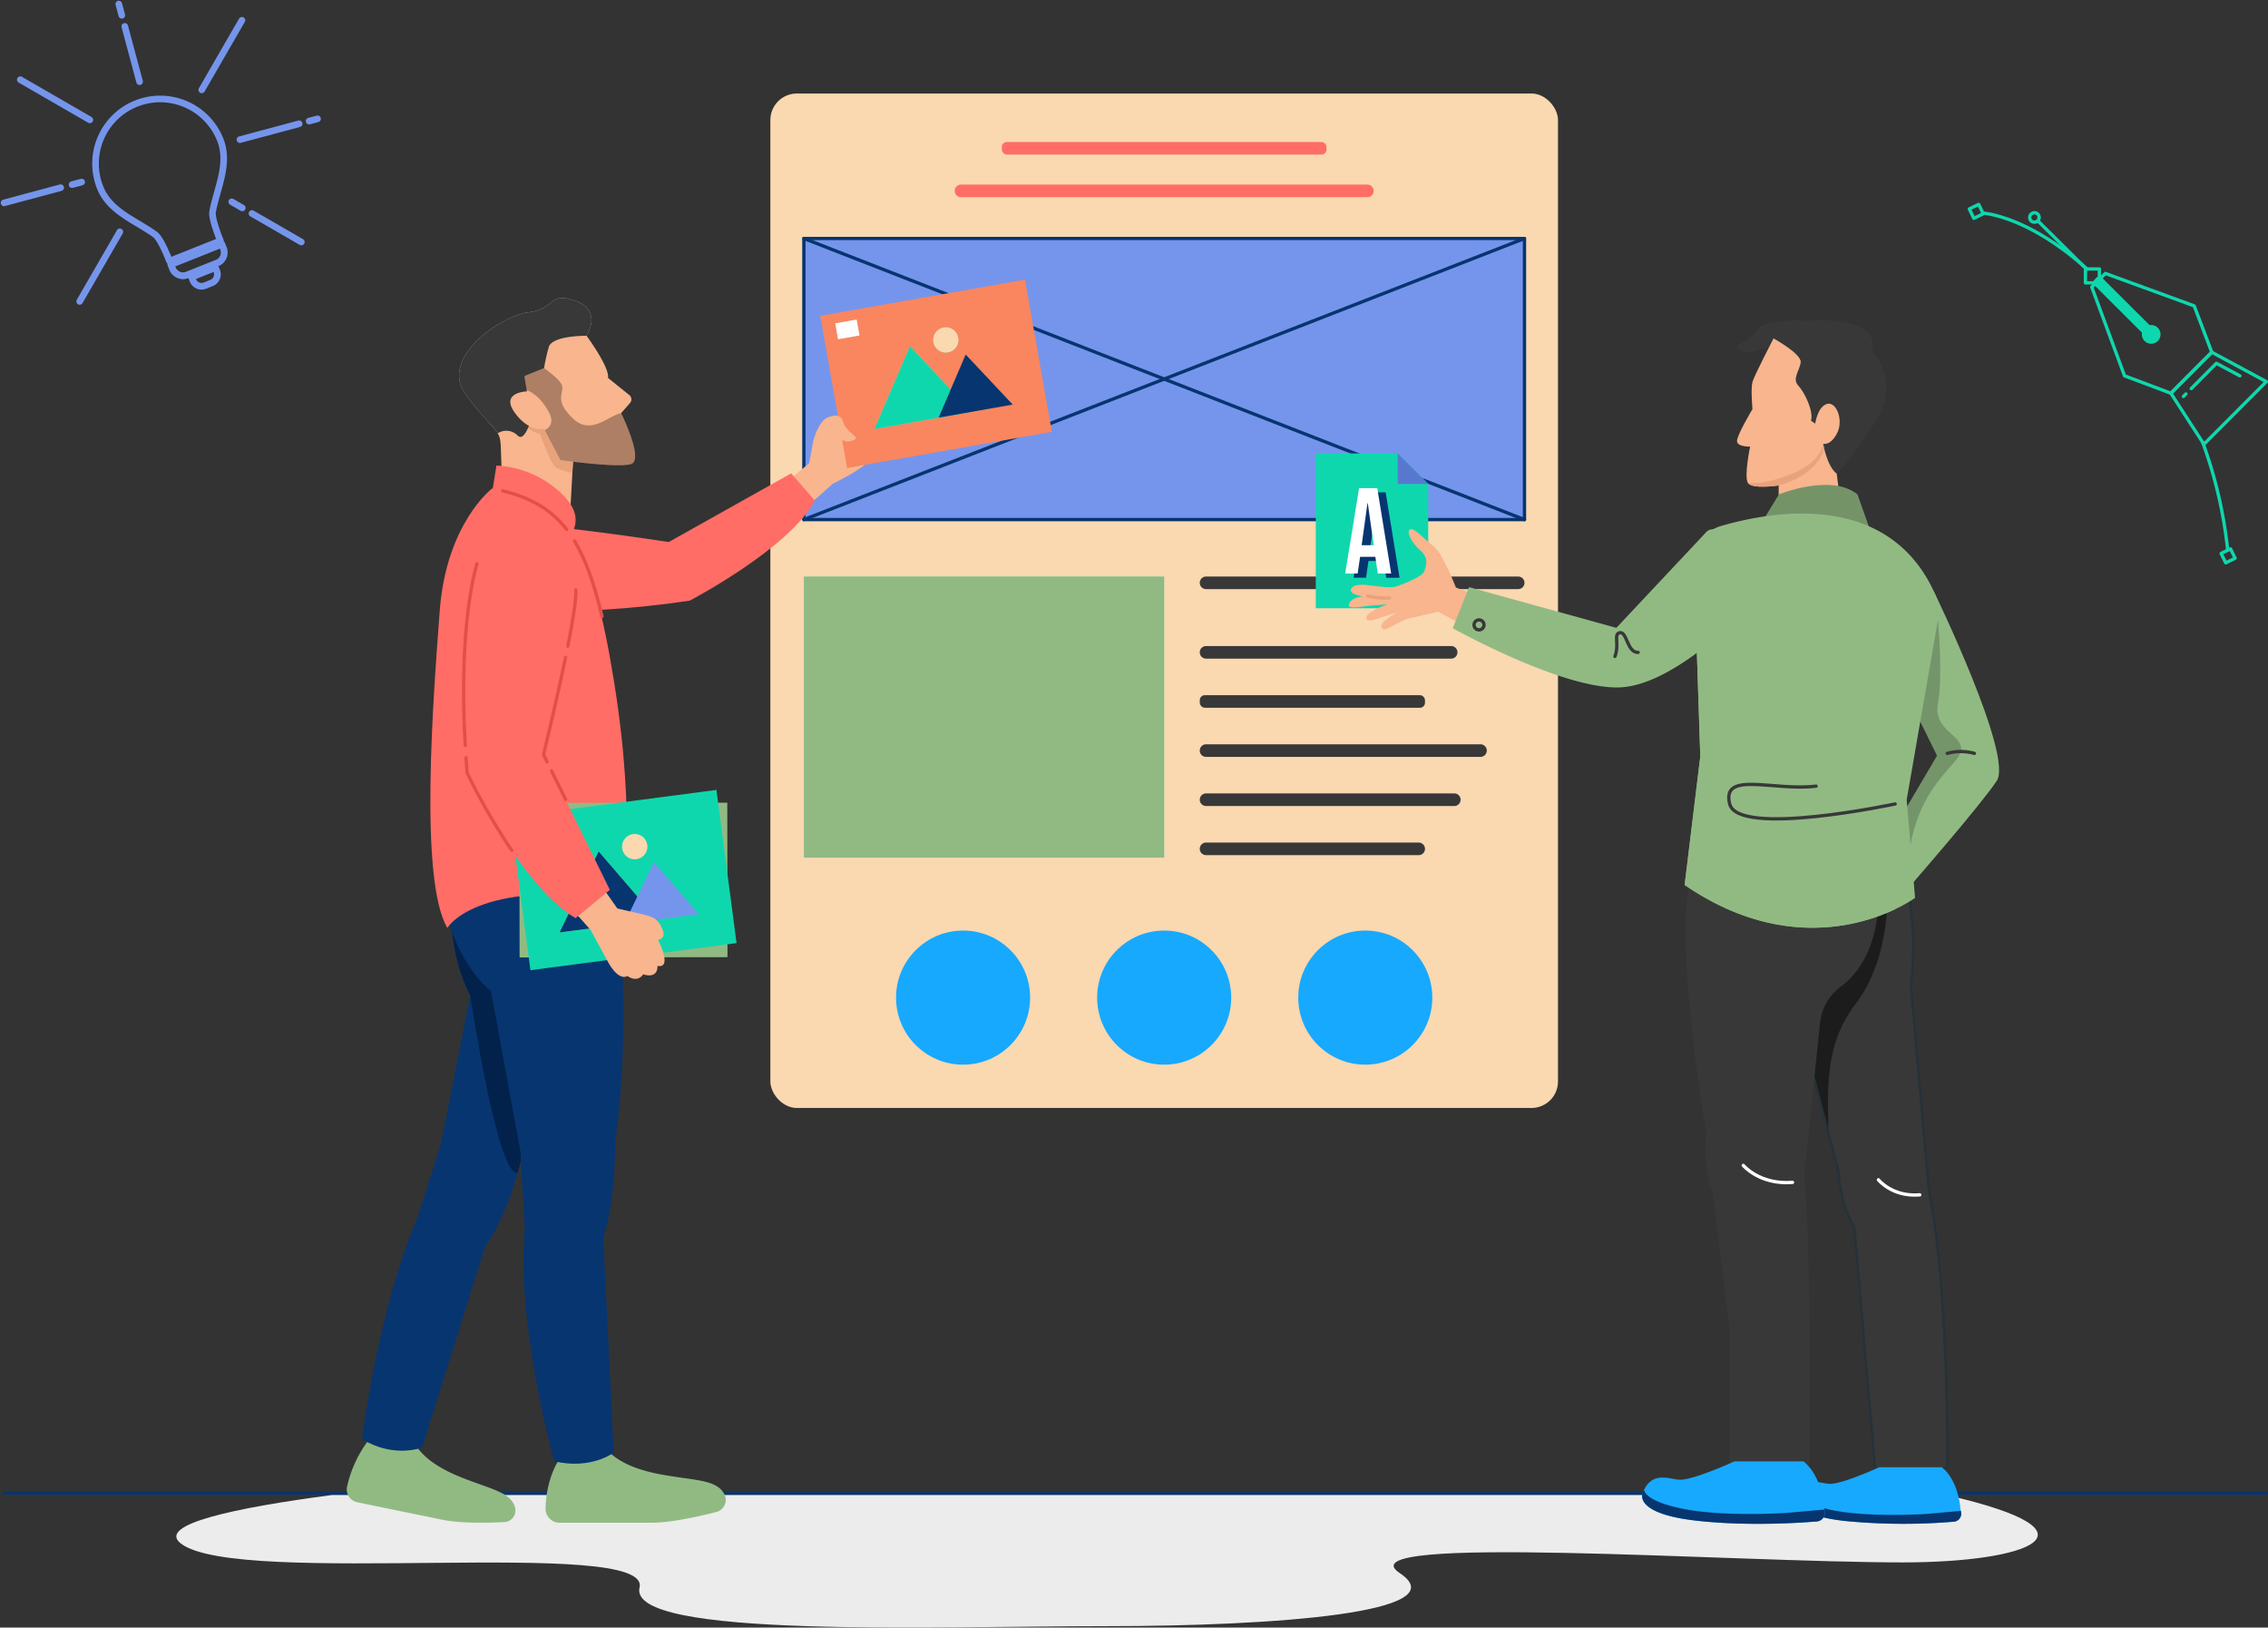 <svg xmlns="http://www.w3.org/2000/svg" xmlns:xlink="http://www.w3.org/1999/xlink" width="684.725" height="491.225" viewBox="0 0 684.725 491.225">
  <rect x="0" y="0" width="684.725" height="491.225" fill="#333333" stroke="none"/>
  <defs>
    <clipPath id="clip-path">
      <path id="Path_28714" data-name="Path 28714" d="M380.932,284.11,403.7,370.089s.316,9.486,4.743,16.759l6.219,72.446s4.743,7.273,21.819,0c0,0,.737-51.892-5.587-84.146L425.523,313.7a92.065,92.065,0,0,0-.949-28.986Z" transform="translate(-380.932 -284.11)" fill="#263238" stroke="#263238" stroke-linecap="round" stroke-linejoin="round" stroke-width="0.75"/>
    </clipPath>
    <clipPath id="clip-path-2">
      <path id="Path_28726" data-name="Path 28726" d="M387.263,202.433v-4.805s-8.209,1.272-9.333-.847.713-10.882.713-10.882-3.956.142-3.956-1.7,4.664-9.609,4.664-9.609-.565-6.218,0-8.2,6.358-13.142,6.358-13.142,8.48,4.66,8.2,7.2-2.684,4.948-.706,7.068,4.664,7.84,3.815,10.562l1.272.885s.706-5.087,3.533-5.936,5.087,4.805,3.109,8.762-4.24,3.251-4.24,3.251,1.131,6.782,4.1,9.044l.889,7.066Z" transform="translate(-374.686 -153.255)" fill="#fff" stroke="#263238" stroke-linecap="round" stroke-linejoin="round" stroke-width="1"/>
    </clipPath>
    <clipPath id="clip-path-3">
      <path id="Path_28733" data-name="Path 28733" d="M425.356,213.927s23.872,49.168,18.812,56.78S417.29,303.3,417.29,303.3l-8.854-10.119,17.708-30.063-9.17-18.634S412.868,229.855,425.356,213.927Z" transform="translate(-408.436 -213.927)" fill="#92e3a9" stroke="#263238" stroke-linecap="round" stroke-linejoin="round" stroke-width="1"/>
    </clipPath>
    <clipPath id="clip-path-4">
      <path id="Path_28739" data-name="Path 28739" d="M362.186,307.139l4.725-38.787-1.919-58.239a11.417,11.417,0,0,1,8.247-11.342c16.066-4.655,50.462-10.373,64.366,20.156a13.952,13.952,0,0,1,1.066,8.167l-9.449,54.327,2.53,29.627S400.976,333.7,362.186,307.139Z" transform="translate(-362.186 -195.051)" fill="#92e3a9" stroke="#263238" stroke-linecap="round" stroke-linejoin="round" stroke-width="1"/>
    </clipPath>
    <clipPath id="clip-path-5">
      <path id="Path_28817" data-name="Path 28817" d="M100.574,188.609l.471,13.553L121.2,214.253l1.265-23.046.692-31.591,3.313-4.609s4.952-7.57-3.313-10.533-5.969,2.469-14.193,3.456-27.482,13.826-18.758,25.182S100.378,182.941,100.574,188.609Z" transform="translate(-87.987 -143.599)" fill="#999" stroke="#263238" stroke-linecap="round" stroke-linejoin="round" stroke-width="1"/>
    </clipPath>
    <clipPath id="clip-path-6">
      <path id="Path_28822" data-name="Path 28822" d="M105.238,169.407s-8.119.22-3.73,6.363,8.887,4.938,8.887,4.938l4.938,9.427s17.227,2.423,21.286,1.217-2.962-15.362-2.962-15.362l2.692-3.076a1.672,1.672,0,0,0-.211-2.4l-6.431-5.163c.549-3.181-6.474-12.728-6.474-12.728s-10.424-.109-11.412,3.4a59.772,59.772,0,0,0-1.427,6.364L104.47,164.8Z" transform="translate(-100.206 -152.618)" fill="#999" stroke="#263238" stroke-linecap="round" stroke-linejoin="round" stroke-width="1"/>
    </clipPath>
    <clipPath id="clip-path-7">
      <path id="Path_28843" data-name="Path 28843" d="M143.662,292.7s-13.511,37.525-30.8,73.475c0,0-3.343,15.789-10.9,26.51L83,453.261s-8.325,3.421-18.191-2.482c0,0,4.709-38.755,16.743-66.875l7.088-22.27,8.839-44.856s-7.493-12.976-5.5-32.02l33.306-.454Z" transform="translate(-64.807 -284.304)" fill="#92e3a9" stroke="#263238" stroke-linecap="round" stroke-linejoin="round" stroke-width="1"/>
    </clipPath>
    <clipPath id="clip-path-8">
      <path id="Path_28853" data-name="Path 28853" d="M110.48,297.688l14.846-22.739,14.907,22.7Z" transform="translate(-110.48 -274.949)" fill="#92e3a9" stroke="#263238" stroke-linecap="round" stroke-linejoin="round" stroke-width="0.75"/>
    </clipPath>
    <clipPath id="clip-path-9">
      <path id="Path_28858" data-name="Path 28858" d="M135.5,275.728a3.794,3.794,0,1,1-3.8-3.79A3.794,3.794,0,0,1,135.5,275.728Z" transform="translate(-127.908 -271.938)" fill="#92e3a9" stroke="#263238" stroke-linecap="round" stroke-linejoin="round" stroke-width="0.75"/>
    </clipPath>
  </defs>
  <g id="Group_26222" data-name="Group 26222" transform="translate(-958.775 -2416.775)">
    <g id="Shadow" transform="translate(1012 2868)">
      <path id="Path_28700" data-name="Path 28700" d="M591.828,428.721H104.361c-29.425,3.878-53.018,8.9-45.6,14.635,17.332,13.4,142.145-2.259,138.475,13.266S287.17,468.3,338.1,468.3s106.515-4.119,88.628-16.034,100.892-3.207,151.956-3.207C615.938,449.057,641.477,440.1,591.828,428.721Z" transform="translate(-57.38 -428.721)" fill="#ececec"/>
    </g>
    <g id="Floor" transform="translate(960 2867.346)">
      <line id="Line_848" data-name="Line 848" x2="683" transform="translate(0 0)" fill="none" stroke="#073570" stroke-linecap="round" stroke-linejoin="round" stroke-width="1"/>
    </g>
    <g id="Group_26220" data-name="Group 26220" transform="translate(392)">
      <rect id="Rectangle_9770" data-name="Rectangle 9770" width="237.794" height="306.181" rx="8" transform="translate(799.351 2445)" fill="#fad8b0"/>
      <rect id="Rectangle_9774" data-name="Rectangle 9774" width="217.557" height="84.847" transform="translate(809.47 2488.752)" fill="#7595ec" stroke="#073570" stroke-linecap="round" stroke-linejoin="round" stroke-width="1"/>
      <line id="Line_849" data-name="Line 849" x1="217.557" y1="84.847" transform="translate(809.47 2488.752)" fill="none" stroke="#073570" stroke-linecap="round" stroke-linejoin="round" stroke-width="1"/>
      <line id="Line_850" data-name="Line 850" y1="84.847" x2="217.557" transform="translate(809.47 2488.752)" fill="none" stroke="#073570" stroke-linecap="round" stroke-linejoin="round" stroke-width="1"/>
      <rect id="Rectangle_9775" data-name="Rectangle 9775" width="108.778" height="84.847" transform="translate(809.47 2590.784)" fill="#92e3a9"/>
      <rect id="Rectangle_9776" data-name="Rectangle 9776" width="108.778" height="84.847" transform="translate(809.47 2590.784)" fill="#fff" opacity="0.5"/>
      <rect id="Rectangle_9777" data-name="Rectangle 9777" width="108.778" height="84.847" transform="translate(809.47 2590.784)" fill="#91ba83"/>
      <rect id="Rectangle_9779" data-name="Rectangle 9779" width="98.027" height="3.795" rx="1.5" transform="translate(869.234 2459.63)" fill="#ff6d66"/>
      <path id="Path_28701" data-name="Path 28701" d="M363.491,192.521H269.258a1.9,1.9,0,0,1-1.9-1.9h0a1.9,1.9,0,0,1,1.9-1.9h94.232a1.9,1.9,0,0,1,1.9,1.9h0A1.9,1.9,0,0,1,363.491,192.521Z" transform="translate(661.638 2402.059)" fill="#383838"/>
      <path id="Path_28702" data-name="Path 28702" d="M343.253,209.107H269.258a1.9,1.9,0,0,1-1.9-1.9h0a1.9,1.9,0,0,1,1.9-1.9h73.995a1.9,1.9,0,0,1,1.9,1.9h0A1.9,1.9,0,0,1,343.253,209.107Z" transform="translate(661.638 2406.451)" fill="#383838"/>
      <rect id="Rectangle_9780" data-name="Rectangle 9780" width="67.986" height="3.795" rx="1.5" transform="translate(928.999 2626.592)" fill="#383838"/>
      <path id="Path_28703" data-name="Path 28703" d="M352.107,232.554H269.258a1.9,1.9,0,0,1-1.9-1.9h0a1.9,1.9,0,0,1,1.9-1.9h82.849a1.9,1.9,0,0,1,1.9,1.9h0A1.9,1.9,0,0,1,352.107,232.554Z" transform="translate(661.638 2412.662)" fill="#383838"/>
      <path id="Path_28704" data-name="Path 28704" d="M344.2,244.277H269.258a1.9,1.9,0,0,1-1.9-1.9h0a1.9,1.9,0,0,1,1.9-1.9H344.2a1.9,1.9,0,0,1,1.9,1.9h0A1.9,1.9,0,0,1,344.2,244.277Z" transform="translate(661.638 2415.767)" fill="#383838"/>
      <path id="Path_28705" data-name="Path 28705" d="M333.45,256H269.258a1.9,1.9,0,0,1-1.9-1.9h0a1.9,1.9,0,0,1,1.9-1.9H333.45a1.9,1.9,0,0,1,1.9,1.9h0A1.9,1.9,0,0,1,333.45,256Z" transform="translate(661.638 2418.872)" fill="#383838"/>
      <path id="Path_28706" data-name="Path 28706" d="M333.45,99H210.758a1.9,1.9,0,0,1-1.9-1.9h0a1.9,1.9,0,0,1,1.9-1.9H333.45a1.9,1.9,0,0,1,1.9,1.9h0A1.9,1.9,0,0,1,333.45,99Z" transform="translate(646.144 2377.287)" fill="#ff6d66"/>
      <circle id="Ellipse_1211" data-name="Ellipse 1211" cx="20.238" cy="20.238" r="20.238" transform="translate(898.01 2697.636)" fill="#17a9fe"/>
      <circle id="Ellipse_1212" data-name="Ellipse 1212" cx="20.238" cy="20.238" r="20.238" transform="translate(837.296 2697.636)" fill="#17a9fe"/>
      <circle id="Ellipse_1213" data-name="Ellipse 1213" cx="20.238" cy="20.238" r="20.238" transform="translate(958.723 2697.636)" fill="#17a9fe"/>
    </g>
    <g id="Group_26221" data-name="Group 26221" transform="translate(-23)">
      <path id="Path_28707" data-name="Path 28707" d="M308.086,227.426H274.144V180.691h24.729l9.213,9.213Z" transform="translate(1104.875 2372.932)" fill="#0fd7ad"/>
      <path id="Path_28709" data-name="Path 28709" d="M293.695,189.905h9.214l-9.214-9.214Z" transform="translate(1110.053 2372.932)" fill="#5878cf"/>
      <path id="Path_28710" data-name="Path 28710" d="M287.359,189.976h5.487l4.2,25.777h-4.05l-.735-5.118v.073h-4.6l-.737,5.044h-3.757Zm4.419,17.235-1.8-12.742H289.9l-1.77,12.742Z" transform="translate(1107.263 2375.391)" fill="#073570"/>
      <path id="Path_28711" data-name="Path 28711" d="M285.359,188.976h5.487l4.2,25.777h-4.05l-.735-5.118v.073h-4.6l-.737,5.044h-3.757Zm4.419,17.235-1.8-12.742H287.9l-1.77,12.742Z" transform="translate(1106.733 2375.125)" fill="#fff"/>
      <path id="Path_28712" data-name="Path 28712" d="M380.932,284.11,403.7,370.089s.316,9.486,4.743,16.759l6.219,72.446s4.743,7.273,21.819,0c0,0,.737-51.892-5.587-84.146L425.523,313.7a92.065,92.065,0,0,0-.949-28.986Z" transform="translate(1133.159 2400.322)" fill="#383838"/>
      <g id="Group_26096" data-name="Group 26096" transform="translate(1514.091 2684.433)" clip-path="url(#clip-path)">
        <path id="Path_28713" data-name="Path 28713" d="M416.743,283.442s1.99,21.732-9.633,36.892-7.231,32.465-8.075,49.962-12.016-45.746-12.016-45.746l17.287-43.215Z" transform="translate(-379.32 -284.845)" opacity="0.5"/>
      </g>
      <path id="Path_28715" data-name="Path 28715" d="M380.932,284.11,403.7,370.089s.316,9.486,4.743,16.759l6.219,72.446s4.743,7.273,21.819,0c0,0,.737-51.892-5.587-84.146L425.523,313.7a92.065,92.065,0,0,0-.949-28.986Z" transform="translate(1133.159 2400.322)" fill="none" stroke="#263238" stroke-linecap="round" stroke-linejoin="round" stroke-width="0.75"/>
      <path id="Path_28716" data-name="Path 28716" d="M413.916,422.611s-10.968,5.041-14.9,5.013c-2.7-.018-7.735-2.721-10.169,3.582,0,0-2.865,5.586,14.467,7.592a182.2,182.2,0,0,0,33.146.243,2.4,2.4,0,0,0,2.163-2.851l-.215-1.117s-.429-8.308-5.586-12.461Z" transform="translate(1135.209 2437.007)" fill="#17a9fe"/>
      <path id="Path_28717" data-name="Path 28717" d="M400.213,434.027c-11.269-2.2-10.969-5.29-10.969-5.29l-.005-.016c-.134.272-.267.55-.39.866,0,0-2.865,5.586,14.467,7.592a182.2,182.2,0,0,0,33.146.243,2.4,2.4,0,0,0,2.163-2.851l-.078-.411-10.29.918S411.481,436.224,400.213,434.027Z" transform="translate(1135.209 2438.625)" fill="#073570"/>
      <path id="Path_28718" data-name="Path 28718" d="M408.436,354.016s4.167,5.256,12.491,4.541" transform="translate(1140.444 2418.838)" fill="none" stroke="#fff" stroke-linecap="round" stroke-linejoin="round" stroke-width="1"/>
      <path id="Path_28719" data-name="Path 28719" d="M364.01,281.335s-5.692,14.862,4.743,78.422c0,0-1.9,6.008,1.9,18.024l5.059,40.792v40.476s3.478,8.538,24.032,0c0,0,.632-71.781-1.581-86.959l4.848-46.326a15.58,15.58,0,0,1,6.347-10.889c4.516-3.325,10.311-10.3,11.256-24.43Z" transform="translate(1128.267 2399.588)" fill="#383838"/>
      <path id="Path_28720" data-name="Path 28720" d="M379.9,421.21s-12.106,5.563-16.443,5.534c-2.975-.022-8.538-3-11.226,3.953,0,0-3.162,6.166,15.969,8.38,14.756,1.706,30.264.78,36.586.267a2.649,2.649,0,0,0,2.387-3.146l-.237-1.232s-.474-9.17-6.166-13.755Z" transform="translate(1125.504 2436.636)" fill="#17a9fe"/>
      <path id="Path_28721" data-name="Path 28721" d="M364.77,433.812c-12.439-2.425-12.109-5.84-12.109-5.84l-.005-.018c-.148.3-.295.607-.43.956,0,0-3.162,6.166,15.969,8.38,14.756,1.706,30.264.78,36.586.267a2.649,2.649,0,0,0,2.387-3.146l-.087-.454-11.356,1.013S377.208,436.235,364.77,433.812Z" transform="translate(1125.504 2438.422)" fill="#073570"/>
      <path id="Path_28722" data-name="Path 28722" d="M376.186,350.585s4.957,5.934,14.862,5.126" transform="translate(1131.902 2417.93)" fill="none" stroke="#fff" stroke-linecap="round" stroke-linejoin="round" stroke-width="1"/>
      <path id="Path_28723" data-name="Path 28723" d="M385.708,156.389s-10.231,4.585-11.022,0a13.994,13.994,0,0,0,6.218-4.743c2.478-3.478,15.127-2.53,15.127-2.53s22.293-2.091,19.447,9.311c0,0,8.854,8.359,1.265,20.553s-11.957,16.251-11.957,16.251l-7.535-1.212-10.549-32.1Z" transform="translate(1131.505 2364.528)" fill="#383838"/>
      <path id="Path_28724" data-name="Path 28724" d="M387.263,202.433v-4.805s-8.209,1.272-9.333-.847.713-10.882.713-10.882-3.956.142-3.956-1.7,4.664-9.609,4.664-9.609-.565-6.218,0-8.2,6.358-13.142,6.358-13.142,8.48,4.66,8.2,7.2-2.684,4.948-.706,7.068,4.664,7.84,3.815,10.562l1.272.885s.706-5.087,3.533-5.936,5.087,4.805,3.109,8.762-4.24,3.251-4.24,3.251,1.131,6.782,4.1,9.044l.889,7.066Z" transform="translate(1131.505 2365.664)" fill="#f8b58e"/>
      <g id="Group_26100" data-name="Group 26100" transform="translate(1506.191 2518.919)" clip-path="url(#clip-path-2)">
        <path id="Path_28725" data-name="Path 28725" d="M377.5,190.122s4.188,1.056,13.358-2.685,9.4-9.044,9.4-9.044l.4.717s-.791,8.327-13.827,11.859c-10.52,2.851-10.521.789-10.521.789Z" transform="translate(-374.256 -146.597)" fill="#e9a37a"/>
      </g>
      <path id="Path_28731" data-name="Path 28731" d="M425.356,213.927s23.872,49.168,18.812,56.78S417.29,303.3,417.29,303.3l-8.854-10.119,17.708-30.063-9.17-18.634S412.868,229.855,425.356,213.927Z" transform="translate(1140.444 2381.734)" fill="#91ba83"/>
      <g id="Group_26103" data-name="Group 26103" transform="translate(1548.88 2595.661)" clip-path="url(#clip-path-3)">
        <path id="Path_28732" data-name="Path 28732" d="M426.82,221.854s1.542,16.7,0,25.235,8.066,9.457,6.9,14.531-16.978,12.453-16.03,41.439-10.751-49.32-10.751-49.32l8.538-30.841,6.008-8.064Z" transform="translate(-408.833 -213.686)" opacity="0.2"/>
      </g>
      <path id="Path_28735" data-name="Path 28735" d="M424.874,252.384a15.464,15.464,0,0,1,8.185,0" transform="translate(1144.798 2391.771)" fill="none" stroke="#383838" stroke-linecap="round" stroke-linejoin="round" stroke-width="1"/>
      <path id="Path_28736" data-name="Path 28736" d="M380.186,200.386l5.692-9.311s15.811-6.465,23.716,0l4.427,12.473Z" transform="translate(1132.962 2374.921)" fill="#749468"/>
      <path id="Path_28737" data-name="Path 28737" d="M362.186,307.139l4.725-38.787-1.919-58.239a11.417,11.417,0,0,1,8.247-11.342c16.066-4.655,50.462-10.373,64.366,20.156a13.952,13.952,0,0,1,1.066,8.167l-9.449,54.327,2.53,29.627S400.976,333.7,362.186,307.139Z" transform="translate(1128.194 2376.734)" fill="#91ba83"/>
      <g id="Group_26106" data-name="Group 26106" transform="translate(1490.38 2571.785)" clip-path="url(#clip-path-4)">
        <path id="Path_28738" data-name="Path 28738" d="M380.215,205.315s8.807,11.054,0,32.6,29.678,31.523,29.678,36.157,14.546,2.189,15.495,6.89-19.605,9.129-18.815,20.512,23.874,10.269,23.874,10.269l-13.913,14.4-49.18-1.26L344.436,301.47l15.495-45.209,7.3-35.632,2.459-13.234Z" transform="translate(-366.887 -192.332)" fill="#91ba83"/>
      </g>
      <path id="Path_28741" data-name="Path 28741" d="M422.954,265.57s-47.432,10.119-49.962,0,13.281-3.795,26.088-5.376" transform="translate(1130.985 2393.85)" fill="none" stroke="#383838" stroke-linecap="round" stroke-linejoin="round" stroke-width="1"/>
      <path id="Path_28742" data-name="Path 28742" d="M329.554,221.878l-15.2-5.493s-3.983-10.406-6.844-12.547-6.351-6.3-7.268-4.733c-.664,1.128,1.085,4.125,3.511,6.209,2.628,2.258,1.484,5.133.951,6.357s-4.769,3.144-8.184,4.341-11.35-1.771-13.425.295,3.194,2.749,3.194,2.749-3.892.291-4.24,2.585c-.2,1.356,3.68.512,5.613.307s5.911-.459,5.911-.459-6.729,2.337-6.242,4.207,5.2-.973,9.112-1.637c0,0-5.252,2.6-4.56,4.356s3.218-.778,7.714-2.564l9.437-2.162,15.372,8.29Z" transform="translate(1106.966 2377.717)" fill="#f8b58e"/>
      <path id="Path_28743" data-name="Path 28743" d="M286.561,214.718a24.311,24.311,0,0,0,6.519.584" transform="translate(1108.164 2381.943)" fill="none" stroke="#e9a37a" stroke-linecap="round" stroke-linejoin="round" stroke-width="1"/>
      <path id="Path_28744" data-name="Path 28744" d="M386.292,198.991a2.661,2.661,0,0,0-2.922.65l-27.138,28.9L311.75,216.25l-4.917,12.4s33.748,18.877,50.9,17.838c13.018-.788,28.93-14.79,35.841-21.49a9.814,9.814,0,0,0,2.813-8.73" transform="translate(1113.533 2377.729)" fill="#91ba83"/>
      <path id="Path_28745" data-name="Path 28745" d="M314.9,221.67a1.5,1.5,0,1,1-1.735-1.224A1.5,1.5,0,0,1,314.9,221.67Z" transform="translate(1114.879 2383.455)" fill="none" stroke="#383838" stroke-linecap="round" stroke-linejoin="round" stroke-width="1"/>
      <path id="Path_28746" data-name="Path 28746" d="M345.545,230.635c1.441-3.73-.535-6.806,1.49-7.157,2.182-.377,2.168,6.044,5.52,5.945" transform="translate(1123.787 2384.26)" fill="none" stroke="#383838" stroke-linecap="round" stroke-linejoin="round" stroke-width="1"/>
    </g>
    <g id="Group_26219" data-name="Group 26219" transform="translate(269)">
      <path id="Path_28815" data-name="Path 28815" d="M100.574,188.609l.471,13.553L121.2,214.253l1.265-23.046.692-31.591,3.313-4.609s4.952-7.57-3.313-10.533-5.969,2.469-14.193,3.456-27.482,13.826-18.758,25.182S100.378,182.941,100.574,188.609Z" transform="translate(740.397 2363.105)" fill="#f8b58e"/>
      <g id="Group_26177" data-name="Group 26177" transform="translate(828.384 2506.705)" clip-path="url(#clip-path-5)">
        <path id="Path_28816" data-name="Path 28816" d="M104.127,175.861a9.434,9.434,0,0,0,4.115,2.058s3.127,8.8,4.691,10.039,7.159,2.14,7.159,2.14l1.646-11.672-11.6-7.585-6.355-1.892Z" transform="translate(-83.804 -136.885)" fill="#e9a37a"/>
      </g>
      <path id="Path_28819" data-name="Path 28819" d="M123.157,159.616l3.313-4.609s4.952-7.57-3.313-10.533-5.969,2.469-14.193,3.456-27.482,13.826-18.758,25.182c5.672,7.384,8.266,9.321,9.443,11.332a4.783,4.783,0,0,1,6.027.7c3.292,3.277,6.637-15.034,6.637-15.034l10.782-7.646Z" transform="translate(740.397 2363.105)" fill="#383838"/>
      <g id="Group_26180" data-name="Group 26180" transform="translate(843.839 2518.112)">
        <path id="Path_28820" data-name="Path 28820" d="M105.238,169.407s-8.119.22-3.73,6.363,8.887,4.938,8.887,4.938l4.938,9.427s17.227,2.423,21.286,1.217-2.962-15.362-2.962-15.362l2.692-3.076a1.672,1.672,0,0,0-.211-2.4l-6.431-5.163c.549-3.181-6.474-12.728-6.474-12.728s-10.424-.109-11.412,3.4a59.772,59.772,0,0,0-1.427,6.364L104.47,164.8Z" transform="translate(-100.206 -152.618)" fill="#f8b58e"/>
        <g id="Group_26179" data-name="Group 26179" clip-path="url(#clip-path-6)">
          <path id="Path_28821" data-name="Path 28821" d="M109.583,158.6l1.207,2.523s5.211,3.567,5.487,5.487c.361,2.515-2.343,4.279,3.163,9.655s10.772-.877,14.612-1.536,7.023,9.107,7.023,9.107l-.439,8.888-21.2.658-4.59-2.852-6.014-10.1s6.514-.587,3.271-6.3c-4.5-7.931-9.771-6.8-9.771-6.8l-3.621-3.222,9.332-6.718Z" transform="translate(-100.601 -151.354)" opacity="0.3"/>
        </g>
      </g>
      <g id="Group_26182" data-name="Group 26182" transform="translate(923.774 2542.188)">
        <path id="Path_28827" data-name="Path 28827" d="M187.041,172.4c1.326.541,1.37,2.832,1.37,2.832,2.7-1.1,2.045,3.633,2.045,3.633,3.028-.722.63,4.092.63,4.092s1.955.888.154,2.841c-2.373,2.571-10.429,6.452-10.429,6.452l-10.262,9.148-7.148-6.9,10.3-8.432s.495-2.745,1.131-6.272c0,0,.95-4.411,3.227-6.727S185.717,171.856,187.041,172.4Z" transform="translate(-163.402 -171.651)" fill="#f8b58e"/>
        <path id="Path_28828" data-name="Path 28828" d="M180.614,174.283s-1.4,6.7,2.072,1.543c0,0-2.914,7.38,1.928,3.275,0,0-4.99,5.173-.237,3.709,0,0-2.254.961-2.423,2.072s2.062.763,2.062.763" transform="translate(-158.917 -170.954)" fill="#f8b58e"/>
      </g>
      <path id="Path_28829" data-name="Path 28829" d="M97.54,225.411s18.3,4.256,57.515-1.529c0,0,30.113-15.724,37.8-30.207l-7.148-8.219L148.745,206.18s-38.529-5.944-45.667-5Z" transform="translate(742.928 2374.191)" fill="#ff6d66"/>
      <rect id="Rectangle_9839" data-name="Rectangle 9839" width="62.763" height="46.633" transform="matrix(0.985, -0.174, 0.174, 0.985, 937.407, 2512.094)" fill="#f9865f"/>
      <rect id="Rectangle_9840" data-name="Rectangle 9840" width="6.574" height="4.884" transform="translate(941.935 2514.361) rotate(-10.01)" fill="#fff"/>
      <path id="Path_28830" data-name="Path 28830" d="M187.138,180.089l10.7-24.959,18.6,19.788Z" transform="translate(766.659 2366.16)" fill="#92e3a9"/>
      <path id="Path_28831" data-name="Path 28831" d="M187.138,180.089l10.7-24.959,18.6,19.788Z" transform="translate(766.659 2366.16)" fill="#0fd7ad"/>
      <path id="Path_28833" data-name="Path 28833" d="M187.138,180.089l10.7-24.959,18.6,19.788Z" transform="translate(766.659 2366.16)" fill="none"/>
      <path id="Path_28834" data-name="Path 28834" d="M202.441,176.152l8.17-19.056,14.2,15.108Z" transform="translate(770.712 2366.681)" fill="#073570"/>
      <path id="Path_28835" data-name="Path 28835" d="M208.688,153.753a3.794,3.794,0,1,1-4.4-3.076A3.794,3.794,0,0,1,208.688,153.753Z" transform="translate(770.372 2364.965)" fill="#92e3a9"/>
      <path id="Path_28836" data-name="Path 28836" d="M208.688,153.753a3.794,3.794,0,1,1-4.4-3.076A3.794,3.794,0,0,1,208.688,153.753Z" transform="translate(770.372 2364.965)" fill="#fad8b0"/>
      <path id="Path_28838" data-name="Path 28838" d="M208.688,153.753a3.794,3.794,0,1,1-4.4-3.076A3.794,3.794,0,0,1,208.688,153.753Z" transform="translate(770.372 2364.965)" fill="none"/>
      <path id="Path_28839" data-name="Path 28839" d="M177.162,172.384s2.293-1.866,3.187,1.154,4.77,4.521,3.719,5.168-3.5,1.9-5.514-1.466c0,0-.746-.08-.7,1.375.059,1.771-.058,3.988-.878,5.123" transform="translate(763.969 2370.579)" fill="#f8b58e"/>
      <path id="Path_28840" data-name="Path 28840" d="M68.06,415.833a36.278,36.278,0,0,0-6.8,14.408,3.975,3.975,0,0,0,3.105,4.738l25.677,5.275c5.641,1.159,14.284.928,18.643.712a3.543,3.543,0,0,0,3.368-4.122c-.286-1.461-1.256-3.089-3.7-4.444-6.073-3.361-20.506-5.625-26.45-14.751Z" transform="translate(733.294 2435.211)" fill="#91ba83"/>
      <path id="Path_28841" data-name="Path 28841" d="M143.662,292.7s-13.511,37.525-30.8,73.475c0,0-3.343,15.789-10.9,26.51L83,453.261s-8.325,3.421-18.191-2.482c0,0,4.709-38.755,16.743-66.875l7.088-22.27,8.839-44.856s-7.493-12.976-5.5-32.02l33.306-.454Z" transform="translate(734.258 2400.374)" fill="#073570"/>
      <g id="Group_26189" data-name="Group 26189" transform="translate(799.065 2684.678)" clip-path="url(#clip-path-7)">
        <path id="Path_28842" data-name="Path 28842" d="M88.149,310.672l5.7,7.278s8.208,54.848,14.309,53.615,10.052-30.436,10.052-30.436l-24.14-61.25-9.98,9.57-5.6,8.205Z" transform="translate(-61.182 -285.476)" fill="#02224b"/>
      </g>
      <path id="Path_28845" data-name="Path 28845" d="M112.885,421.095s-4.053,5.4-4.264,15.046a4.212,4.212,0,0,0,4.235,4.258h27.789c6.106,0,15.032-2.082,19.512-3.237a3.755,3.755,0,0,0,2.618-5c-.607-1.457-1.962-2.941-4.794-3.825-7.023-2.195-22.493-1.467-30.613-9.676Z" transform="translate(745.862 2435.959)" fill="#91ba83"/>
      <path id="Path_28846" data-name="Path 28846" d="M136.067,282.3s5.577,40.367,0,79.867c0,0,.348,16.46-3.6,28.968l3.151,64.848s-6.771,5.266-17.964,2.633c0,0-11.52-40.818-8.887-70.115l-1.317-23.371-8.888-48.39S88.284,309.163,84.4,290.413l31.6-10.534Z" transform="translate(739.449 2399.201)" fill="#073570"/>
      <path id="Path_28847" data-name="Path 28847" d="M99.757,189.053s-13.825,10.534-15.8,36.868-6.253,81.305,2.3,95.789c0,0,8.229-14.791,52.669-8.877,0,0,4.608-22.066-2.3-65.187S121.813,193.661,99.757,189.053Z" transform="translate(738.58 2375.145)" fill="#ff6d66"/>
      <path id="Path_28848" data-name="Path 28848" d="M95.856,191.817l1.317-8.229a30.818,30.818,0,0,1,18.105,7.077c5.884,4.958,7.736,9.71,3.456,15.307L95.856,192.805Z" transform="translate(742.481 2373.697)" fill="#ff6d66"/>
      <path id="Path_28849" data-name="Path 28849" d="M117.707,201.285c-4.823-6.233-10.978-9.562-19.322-11.678" transform="translate(743.151 2375.292)" fill="none" stroke="#e54e46" stroke-linecap="round" stroke-linejoin="round" stroke-width="1"/>
      <path id="Path_28850" data-name="Path 28850" d="M123.832,224.336c-2.331-9.887-4.97-17.22-8.285-22.727" transform="translate(747.697 2378.471)" fill="none" stroke="#e54e46" stroke-linecap="round" stroke-linejoin="round" stroke-width="1"/>
      <rect id="Rectangle_9841" data-name="Rectangle 9841" width="62.763" height="46.633" transform="translate(846.582 2659.114) rotate(-0.076)" fill="#91ba83"/>
      <rect id="Rectangle_9842" data-name="Rectangle 9842" width="6.574" height="4.884" transform="translate(850.651 2662.13) rotate(-0.076)" fill="#263238" stroke="#263238" stroke-linecap="round" stroke-linejoin="round" stroke-width="1"/>
      <g id="Group_26195" data-name="Group 26195" transform="translate(856.835 2672.846)">
        <path id="Path_28851" data-name="Path 28851" d="M110.48,297.688l14.846-22.739,14.907,22.7Z" transform="translate(-110.48 -274.949)" fill="#92e3a9"/>
        <g id="Group_26194" data-name="Group 26194" clip-path="url(#clip-path-8)">
          <path id="Path_28852" data-name="Path 28852" d="M110.48,297.688l14.846-22.739,14.907,22.7Z" transform="translate(-110.48 -274.949)" fill="#fff" opacity="0.5"/>
        </g>
        <path id="Path_28854" data-name="Path 28854" d="M110.48,297.688l14.846-22.739,14.907,22.7Z" transform="translate(-110.48 -274.949)" fill="none" stroke="#263238" stroke-linecap="round" stroke-linejoin="round" stroke-width="0.75"/>
      </g>
      <path id="Path_28855" data-name="Path 28855" d="M126.019,296.541l11.335-17.361,11.381,17.331Z" transform="translate(750.471 2399.018)" fill="#92e3a9" stroke="#263238" stroke-linecap="round" stroke-linejoin="round" stroke-width="0.75"/>
      <g id="Group_26197" data-name="Group 26197" transform="translate(878.879 2669.037)">
        <path id="Path_28856" data-name="Path 28856" d="M135.5,275.728a3.794,3.794,0,1,1-3.8-3.79A3.794,3.794,0,0,1,135.5,275.728Z" transform="translate(-127.908 -271.938)" fill="#92e3a9"/>
        <g id="Group_26196" data-name="Group 26196" clip-path="url(#clip-path-9)">
          <path id="Path_28857" data-name="Path 28857" d="M135.5,275.728a3.794,3.794,0,1,1-3.8-3.79A3.794,3.794,0,0,1,135.5,275.728Z" transform="translate(-127.908 -271.938)" fill="#fff" opacity="0.7"/>
        </g>
        <path id="Path_28859" data-name="Path 28859" d="M135.5,275.728a3.794,3.794,0,1,1-3.8-3.79A3.794,3.794,0,0,1,135.5,275.728Z" transform="translate(-127.908 -271.938)" fill="none" stroke="#263238" stroke-linecap="round" stroke-linejoin="round" stroke-width="0.75"/>
      </g>
      <rect id="Rectangle_9843" data-name="Rectangle 9843" width="62.763" height="46.633" transform="translate(843.844 2663.357) rotate(-7.481)" fill="#0fd7ad"/>
      <rect id="Rectangle_9844" data-name="Rectangle 9844" width="6.574" height="4.884" transform="translate(848.268 2665.822) rotate(-7.48)" fill="#263238" stroke="#263238" stroke-linecap="round" stroke-linejoin="round" stroke-width="1"/>
      <path id="Path_28860" data-name="Path 28860" d="M111.964,300.118l11.792-24.463,17.708,20.589Z" transform="translate(746.748 2398.084)" fill="#92e3a9"/>
      <path id="Path_28861" data-name="Path 28861" d="M111.964,300.118l11.792-24.463,17.708,20.589Z" transform="translate(746.748 2398.084)" fill="#073570"/>
      <path id="Path_28863" data-name="Path 28863" d="M111.964,300.118l11.792-24.463,17.708,20.589Z" transform="translate(746.748 2398.084)" fill="none"/>
      <path id="Path_28864" data-name="Path 28864" d="M127.37,296.884l9-18.677,13.52,15.719Z" transform="translate(750.829 2398.759)" fill="#7595ec"/>
      <path id="Path_28865" data-name="Path 28865" d="M134.459,274.824a3.794,3.794,0,1,1-4.256-3.267A3.794,3.794,0,0,1,134.459,274.824Z" transform="translate(750.705 2396.989)" fill="#92e3a9"/>
      <path id="Path_28866" data-name="Path 28866" d="M134.459,274.824a3.794,3.794,0,1,1-4.256-3.267A3.794,3.794,0,0,1,134.459,274.824Z" transform="translate(750.705 2396.989)" fill="#fad8b0"/>
      <path id="Path_28868" data-name="Path 28868" d="M134.459,274.824a3.794,3.794,0,1,1-4.256-3.267A3.794,3.794,0,0,1,134.459,274.824Z" transform="translate(750.705 2396.989)" fill="none"/>
      <g id="Group_26205" data-name="Group 26205" transform="translate(860.617 2681.507)">
        <path id="Path_28869" data-name="Path 28869" d="M122.376,281.8l6.633,9.46,7.617,1.763c3.12.722,4.762,1.41,5.947,4.385.853,2.139.283,2.794-1.257,3.361,0,0,4.519,8.69-.195,7.836,0,0,.386,3.98-4.313,2.537,0,0-1.508,2.689-4.767.5,0,0-2.573,1.938-6.047-4.6l-5.068-9.3-7.455-8.4Z" transform="translate(-113.47 -281.797)" fill="#f8b58e"/>
        <path id="Path_28870" data-name="Path 28870" d="M137.075,300.766s.627,2.637-1.967,2.583-2.114,2.485-8.179,1.605" transform="translate(-109.905 -276.773)" fill="#f8b58e"/>
      </g>
      <path id="Path_28871" data-name="Path 28871" d="M93.061,207.01s-6.584,19.751-2.962,63.2c0,0,16.2,34.235,32.787,43.781l10.335-8.558-20.08-40.818s10.273-41.805,9.745-49.705" transform="translate(740.668 2379.901)" fill="#ff6d66"/>
      <g id="Group_26206" data-name="Group 26206" transform="translate(829.74 2586.911)">
        <path id="Path_28872" data-name="Path 28872" d="M113.933,230.262c1.506-7.618,2.593-14.3,2.412-17.006" transform="translate(-82.47 -205.356)" fill="none" stroke="#e54e46" stroke-linecap="round" stroke-linejoin="round" stroke-width="1"/>
        <path id="Path_28873" data-name="Path 28873" d="M109.211,260.891l-1.076-2.187s3.8-15.476,6.663-29.375" transform="translate(-84.006 -201.098)" fill="none" stroke="#e54e46" stroke-linecap="round" stroke-linejoin="round" stroke-width="1"/>
        <line id="Line_852" data-name="Line 852" x1="4.259" y1="8.657" transform="translate(26.534 62.494)" fill="none" stroke="#e54e46" stroke-linecap="round" stroke-linejoin="round" stroke-width="1"/>
        <path id="Path_28874" data-name="Path 28874" d="M89.637,253.293q.157,2.284.355,4.66a195.7,195.7,0,0,0,13.451,23.328" transform="translate(-88.905 -194.751)" fill="none" stroke="#e54e46" stroke-linecap="round" stroke-linejoin="round" stroke-width="1"/>
        <path id="Path_28875" data-name="Path 28875" d="M93.109,207.01s-5.737,17.21-3.556,54.841" transform="translate(-89.059 -207.01)" fill="none" stroke="#e54e46" stroke-linecap="round" stroke-linejoin="round" stroke-width="1"/>
      </g>
    </g>
    <g id="Group_26218" data-name="Group 26218">
      <g id="Group_26209" data-name="Group 26209" transform="translate(1557.417 2481.041)">
        <path id="Path_28876" data-name="Path 28876" d="M426.426,157.417a135.746,135.746,0,0,0-7.561-32.573" transform="translate(-352.505 -55.619)" fill="none" stroke="#0fd7ad" stroke-linecap="round" stroke-linejoin="round" stroke-width="1"/>
        <path id="Path_28877" data-name="Path 28877" d="M394.068,86.122a1.847,1.847,0,0,1,.173.172" transform="translate(-359.073 -65.875)" fill="none" stroke="#0fd7ad" stroke-linecap="round" stroke-linejoin="round" stroke-width="1"/>
        <path id="Path_28878" data-name="Path 28878" d="M397.825,87.016q-.844-.776-1.7-1.493l-.008-.008c-14.1-12.1-25.094-14.8-29.714-15.4" transform="translate(-366.401 -70.115)" fill="none" stroke="#0fd7ad" stroke-linecap="round" stroke-linejoin="round" stroke-width="1"/>
      </g>
      <rect id="Rectangle_9845" data-name="Rectangle 9845" width="3.157" height="3.157" transform="translate(1553.316 2479.843) rotate(-26.03)" fill="none" stroke="#0fd7ad" stroke-linecap="round" stroke-linejoin="round" stroke-width="1"/>
      <rect id="Rectangle_9846" data-name="Rectangle 9846" width="3.157" height="3.157" transform="translate(1629.351 2583.814) rotate(-26.03)" fill="none" stroke="#0fd7ad" stroke-linecap="round" stroke-linejoin="round" stroke-width="1"/>
      <path id="Path_28879" data-name="Path 28879" d="M409.308,100.934,411,102.622a1.264,1.264,0,0,1-.324.563,1.279,1.279,0,0,1-.532.323l-1.71-1.71L393.487,86.9l.863-.878Z" transform="translate(1198.19 2415.139)" fill="none" stroke="#0fd7ad" stroke-linecap="round" stroke-linejoin="round" stroke-width="2"/>
      <path id="Path_28880" data-name="Path 28880" d="M408.243,98.192a1.781,1.781,0,0,1,.444,1.818,1.681,1.681,0,0,1-.434.758,1.7,1.7,0,0,1-.717.434,1.813,1.813,0,0,1-2.3-2.3,1.735,1.735,0,0,1,.434-.717,1.689,1.689,0,0,1,.748-.444A1.8,1.8,0,0,1,408.243,98.192Z" transform="translate(1201.277 2418.22)" fill="none" stroke="#0fd7ad" stroke-linecap="round" stroke-linejoin="round" stroke-width="2"/>
      <line id="Line_853" data-name="Line 853" x1="14.658" y1="14.523" transform="translate(1573.989 2483.418)" fill="none" stroke="#0fd7ad" stroke-linecap="round" stroke-linejoin="round" stroke-width="1"/>
      <path id="Path_28881" data-name="Path 28881" d="M380.289,70.886a1.424,1.424,0,1,1-1.9-.674A1.423,1.423,0,0,1,380.289,70.886Z" transform="translate(1193.978 2410.915)" fill="none" stroke="#0fd7ad" stroke-linecap="round" stroke-linejoin="round" stroke-width="1"/>
      <path id="Path_28882" data-name="Path 28882" d="M395.1,83.484l-.015,3.166-.172.173-.188.2-.675.675-3.173-.023.015-4.2Z" transform="translate(1197.5 2414.465)" fill="none" stroke="#0fd7ad" stroke-linecap="round" stroke-linejoin="round" stroke-width="1"/>
      <g id="Group_26210" data-name="Group 26210" transform="translate(1590.297 2499.299)">
        <path id="Path_28884" data-name="Path 28884" d="M423.318,94.355l5.311,13.983-12.348,12.378-13.991-5.259L392.4,88.669l1.928-1.928.188-.2L396.5,84.55Z" transform="translate(-392.396 -84.55)" fill="none" stroke="#0fd7ad" stroke-linecap="round" stroke-linejoin="round" stroke-width="1"/>
        <path id="Path_28885" data-name="Path 28885" d="M440.1,112.235,421.253,131.13l-9.974-15.392,12.343-12.382Z" transform="translate(-387.394 -79.569)" fill="none" stroke="#0fd7ad" stroke-linecap="round" stroke-linejoin="round" stroke-width="1"/>
      </g>
      <g id="Group_26211" data-name="Group 26211" transform="translate(1617.96 2526.426)">
        <path id="Path_28886" data-name="Path 28886" d="M416.137,113.633l7.6-7.637,7.088,3.79" transform="translate(-413.77 -105.996)" fill="none" stroke="#0fd7ad" stroke-linecap="round" stroke-linejoin="round" stroke-width="1"/>
        <line id="Line_854" data-name="Line 854" y1="0.768" x2="0.765" transform="translate(0 9.243)" fill="none" stroke="#0fd7ad" stroke-linecap="round" stroke-linejoin="round" stroke-width="1"/>
      </g>
    </g>
    <g id="Lamp" transform="translate(960 2418)">
      <g id="Group_26217" data-name="Group 26217">
        <g id="Group_26215" data-name="Group 26215" transform="translate(27.614 28.636)">
          <path id="Path_28887" data-name="Path 28887" d="M133.775,98.584a19.512,19.512,0,1,0-36.25,14.451c2.894,7.262,10.632,9.874,16.576,14.165,1.842,1.329,4.371,8.038,4.371,8.038l15.374-6.13s-2.779-6.609-2.356-8.84C132.852,113.064,136.671,105.844,133.775,98.584Z" transform="translate(-96.133 -86.292)" fill="none" stroke="#7595ec" stroke-linecap="round" stroke-linejoin="round" stroke-width="2"/>
          <g id="Group_26213" data-name="Group 26213" transform="translate(22.752 43.848)">
            <path id="Rectangle_9847" data-name="Rectangle 9847" d="M0,0H16.552a0,0,0,0,1,0,0V1.335a3.408,3.408,0,0,1-3.408,3.408H3.409A3.409,3.409,0,0,1,0,1.334V0A0,0,0,0,1,0,0Z" transform="matrix(0.929, -0.37, 0.37, 0.929, 0, 6.129)" fill="none" stroke="#7595ec" stroke-linecap="round" stroke-linejoin="round" stroke-width="2"/>
            <path id="Rectangle_9848" data-name="Rectangle 9848" d="M0,0H16.552a0,0,0,0,1,0,0V1.335a3.408,3.408,0,0,1-3.408,3.408H3.409A3.409,3.409,0,0,1,0,1.334V0A0,0,0,0,1,0,0Z" transform="matrix(0.929, -0.37, 0.37, 0.929, 0, 6.129)" fill="none" stroke="#7595ec" stroke-linecap="round" stroke-linejoin="round" stroke-width="2" opacity="0.5"/>
          </g>
          <g id="Group_26214" data-name="Group 26214" transform="translate(29.013 50.917)">
            <path id="Rectangle_9849" data-name="Rectangle 9849" d="M0,0H7.736a0,0,0,0,1,0,0V1.087A2.781,2.781,0,0,1,4.955,3.868H2.78A2.78,2.78,0,0,1,0,1.088V0A0,0,0,0,1,0,0Z" transform="translate(0 2.864) rotate(-21.731)" fill="none" stroke="#7595ec" stroke-linecap="round" stroke-linejoin="round" stroke-width="2"/>
            <path id="Rectangle_9850" data-name="Rectangle 9850" d="M0,0H7.736a0,0,0,0,1,0,0V1.087A2.781,2.781,0,0,1,4.955,3.868H2.78A2.78,2.78,0,0,1,0,1.088V0A0,0,0,0,1,0,0Z" transform="translate(0 2.864) rotate(-21.731)" fill="none" stroke="#7595ec" stroke-linecap="round" stroke-linejoin="round" stroke-width="2" opacity="0.2"/>
          </g>
        </g>
        <g id="Group_26216" data-name="Group 26216">
          <line id="Line_855" data-name="Line 855" x2="4.473" y2="16.695" transform="translate(36.446 6.736)" fill="none" stroke="#7595ec" stroke-linecap="round" stroke-linejoin="round" stroke-width="2"/>
          <line id="Line_856" data-name="Line 856" x2="0.911" y2="3.4" transform="translate(34.641)" fill="none" stroke="#7595ec" stroke-linecap="round" stroke-linejoin="round" stroke-width="2"/>
          <line id="Line_857" data-name="Line 857" x1="17.09" y2="4.579" transform="translate(0 55.421)" fill="none" stroke="#7595ec" stroke-linecap="round" stroke-linejoin="round" stroke-width="2"/>
          <line id="Line_858" data-name="Line 858" x1="2.889" y2="0.774" transform="translate(20.541 53.722)" fill="none" stroke="#7595ec" stroke-linecap="round" stroke-linejoin="round" stroke-width="2"/>
          <line id="Line_859" data-name="Line 859" x1="17.89" y2="4.794" transform="translate(71.21 36.126)" fill="none" stroke="#7595ec" stroke-linecap="round" stroke-linejoin="round" stroke-width="2"/>
          <line id="Line_860" data-name="Line 860" x1="2.549" y2="0.683" transform="translate(92.092 34.641)" fill="none" stroke="#7595ec" stroke-linecap="round" stroke-linejoin="round" stroke-width="2"/>
          <line id="Line_861" data-name="Line 861" x1="12.129" y2="21.007" transform="translate(22.826 68.74)" fill="none" stroke="#7595ec" stroke-linecap="round" stroke-linejoin="round" stroke-width="2"/>
          <line id="Line_862" data-name="Line 862" x1="12.128" y2="21.007" transform="translate(59.687 4.894)" fill="none" stroke="#7595ec" stroke-linecap="round" stroke-linejoin="round" stroke-width="2"/>
          <line id="Line_863" data-name="Line 863" x1="21.002" y1="12.126" transform="translate(4.894 22.826)" fill="none" stroke="#7595ec" stroke-linecap="round" stroke-linejoin="round" stroke-width="2"/>
          <line id="Line_864" data-name="Line 864" x1="3.185" y1="1.839" transform="translate(68.74 59.687)" fill="none" stroke="#7595ec" stroke-linecap="round" stroke-linejoin="round" stroke-width="2"/>
          <line id="Line_865" data-name="Line 865" x1="14.904" y1="8.605" transform="translate(74.843 63.211)" fill="none" stroke="#7595ec" stroke-linecap="round" stroke-linejoin="round" stroke-width="2"/>
        </g>
      </g>
    </g>
  </g>
</svg>
